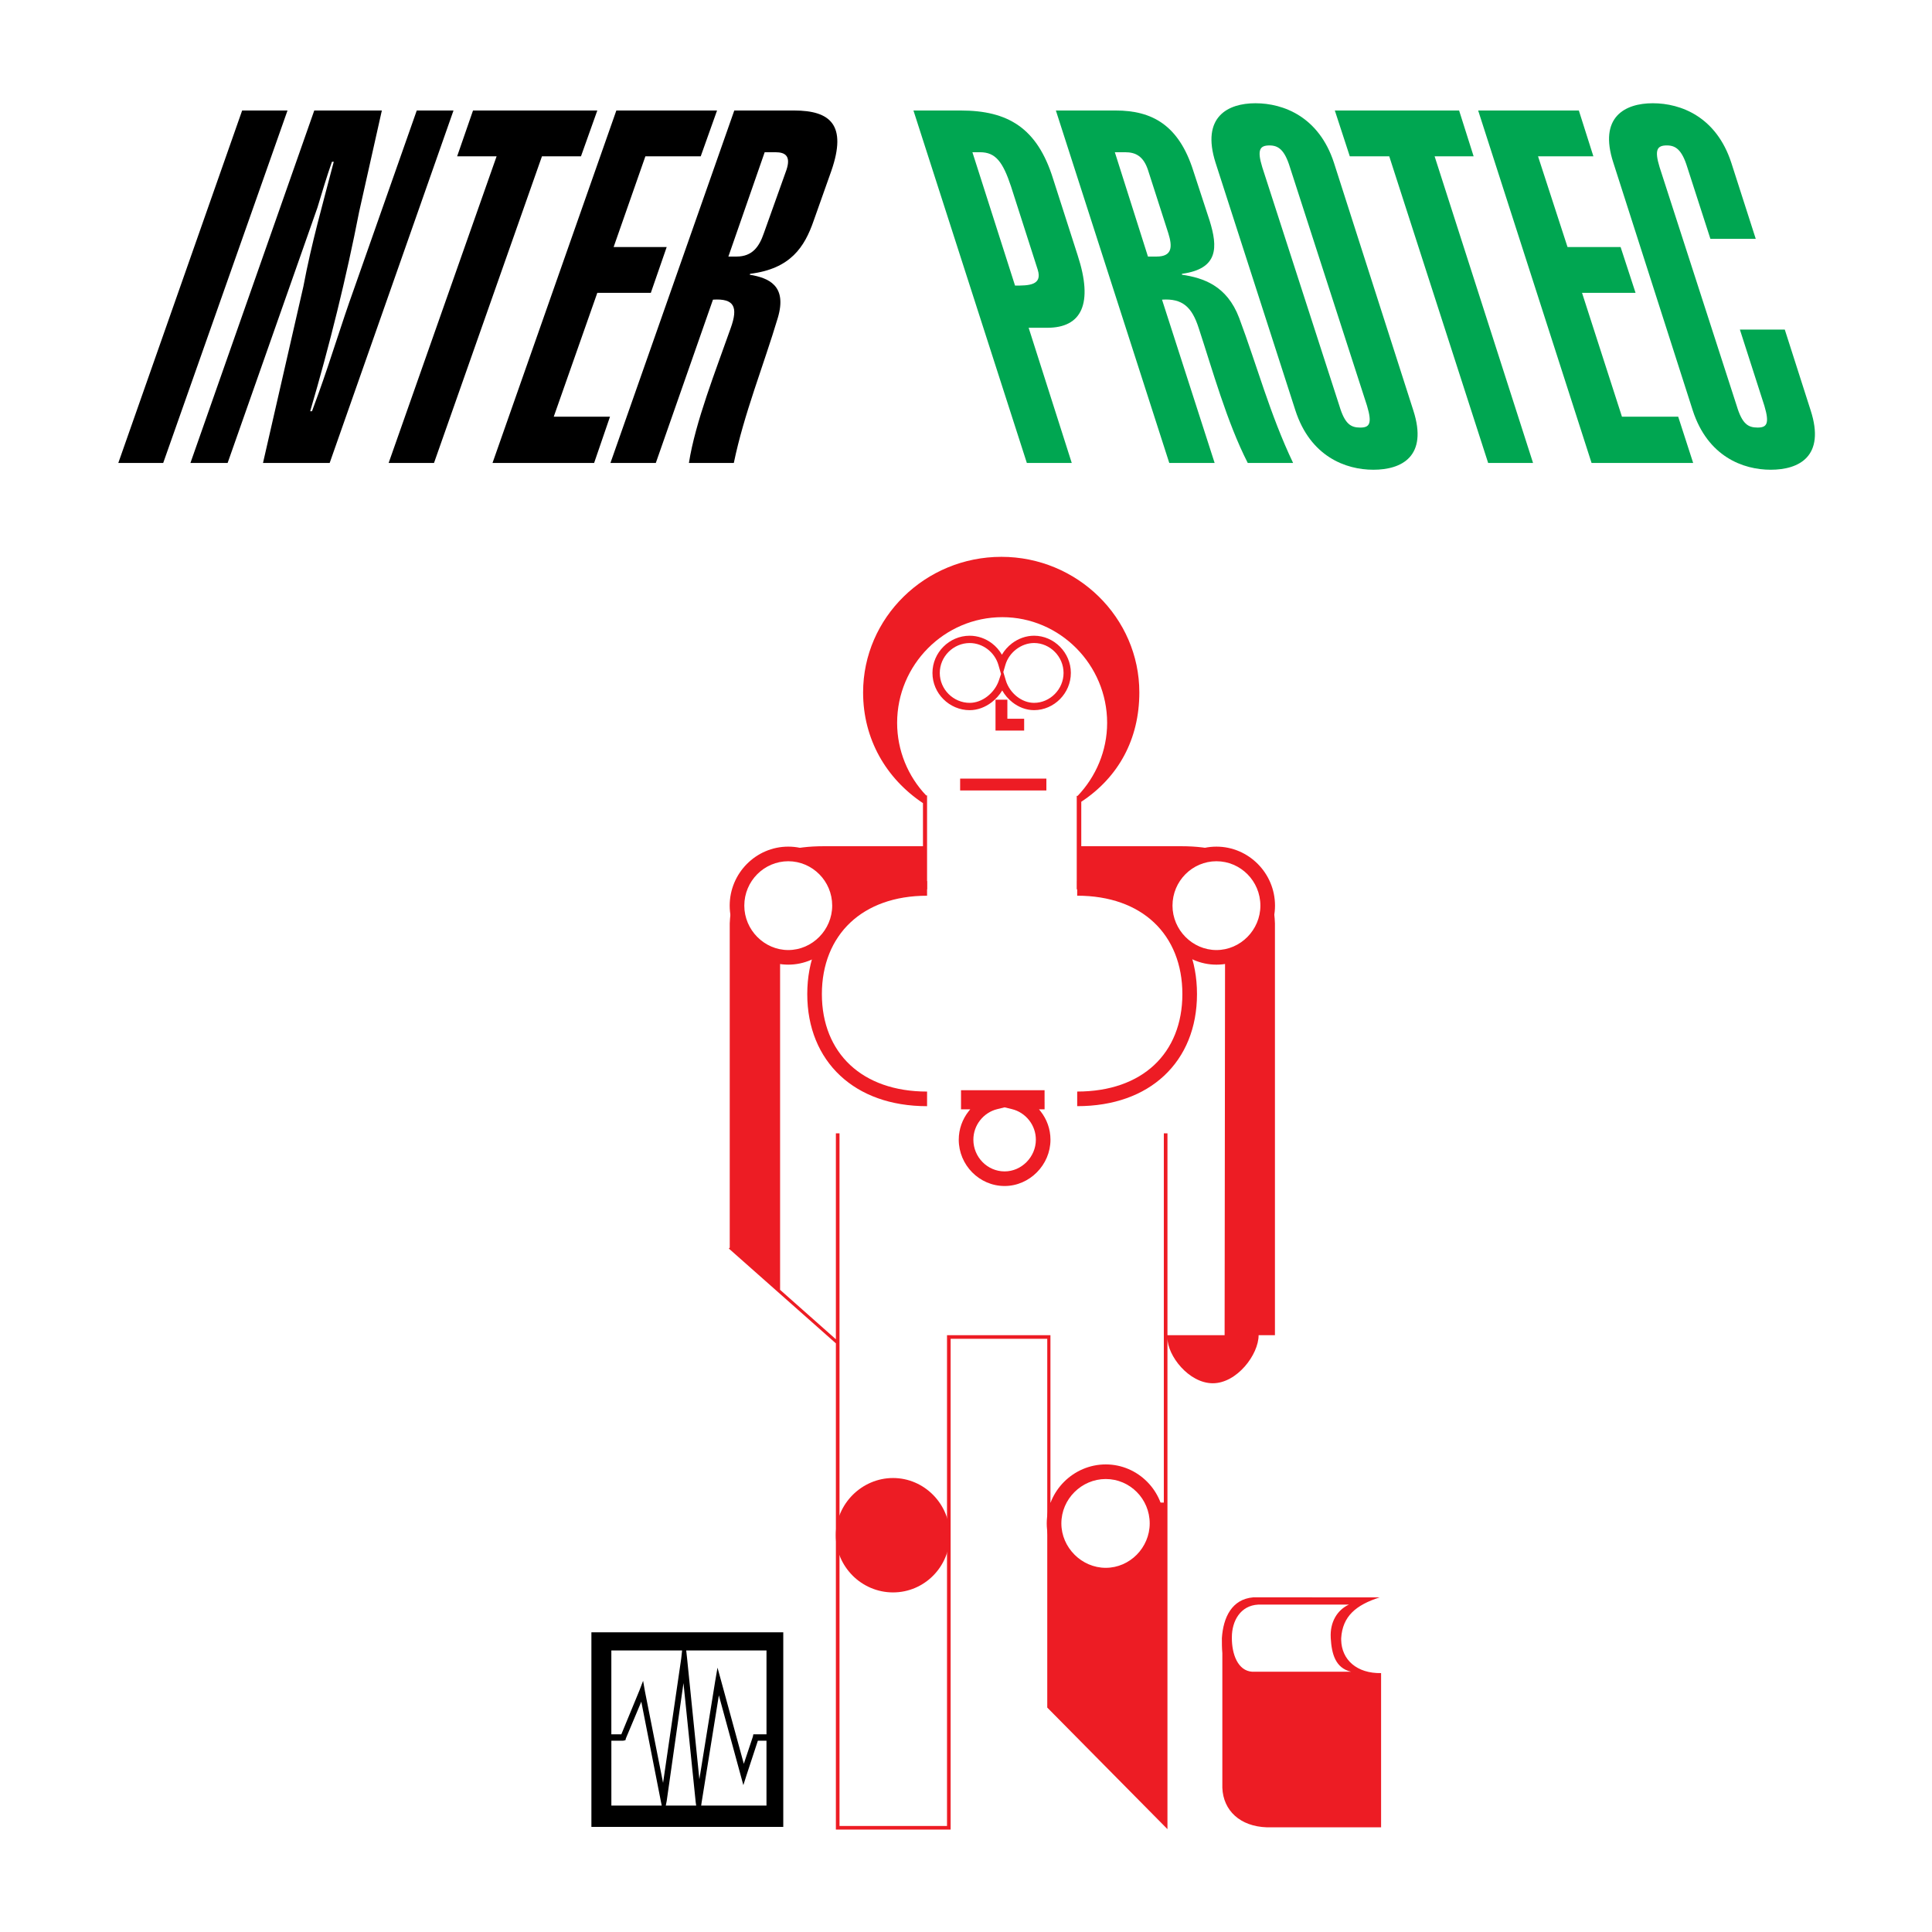 <?xml version="1.0" encoding="utf-8"?>
<!-- Generator: Adobe Illustrator 13.0.0, SVG Export Plug-In . SVG Version: 6.00 Build 14948)  -->
<!DOCTYPE svg PUBLIC "-//W3C//DTD SVG 1.0//EN" "http://www.w3.org/TR/2001/REC-SVG-20010904/DTD/svg10.dtd">
<svg version="1.0" id="Layer_1" xmlns="http://www.w3.org/2000/svg" xmlns:xlink="http://www.w3.org/1999/xlink" x="0px" y="0px"
	 width="192.756px" height="192.756px" viewBox="0 0 192.756 192.756" enable-background="new 0 0 192.756 192.756"
	 xml:space="preserve">
<g>
	<polygon fill-rule="evenodd" clip-rule="evenodd" fill="#FFFFFF" points="0,0 192.756,0 192.756,192.756 0,192.756 0,0 	"/>
	<path fill-rule="evenodd" clip-rule="evenodd" fill="#ED1C24" d="M133.81,163.623c0-0.091,0-0.136,0-0.182
		c0.136-2.172,1.448-3.303,3.847-4.073l0,0H125.03l0,0c-2.127,0.183-2.986,1.992-3.123,4.073c0,0.498,0,0.996,0.046,1.494l0,0
		v13.439l0,0c0.091,2.264,1.765,3.848,4.435,3.938l0,0h11.404v-15.386l0,0C135.394,166.972,133.854,165.614,133.81,163.623
		L133.81,163.623L133.81,163.623L133.81,163.623z M124.939,166.79c-1.448-0.09-2.036-1.765-2.036-3.349c0-0.045,0-0.09,0-0.09
		c0-1.63,0.86-3.168,2.625-3.259l0,0h9.051l0,0c-1.177,0.543-1.9,1.766-1.811,3.304l0,0v0.045l0,0
		c0.091,1.539,0.453,2.987,2.037,3.349l0,0H124.939L124.939,166.79L124.939,166.79z"/>
	<path fill-rule="evenodd" clip-rule="evenodd" d="M59.004,162.854v9.549v9.865h19.143v-9.865v-9.549H59.004L59.004,162.854
		L59.004,162.854z M76.473,173.035h-1.086H75.16l-0.045,0.227l-0.905,2.715l-2.263-8.281l-0.362-1.312l-0.226,1.312l-1.584,9.82
		l-1.222-12.037l-0.09-0.814h8.01V173.035L76.473,173.035L76.473,173.035z M69.458,180.141h-3.032l0.09-0.453l1.674-11.765
		l1.222,11.901L69.458,180.141L69.458,180.141L69.458,180.141z M68.054,164.664l-0.089,0.814l-1.81,12.399l-1.811-9.142
		l-0.181-1.041l-0.362,0.95l-1.81,4.39h-0.997v-8.371H68.054L68.054,164.664L68.054,164.664z M60.995,173.669h1.177l0.227-0.045
		l0.045-0.181l1.539-3.666l1.946,9.91l0.091,0.453h-5.024V173.669L60.995,173.669L60.995,173.669z M69.956,180.141l0.045-0.316
		l1.72-10.681l2.172,7.966l0.272,0.995l0.316-0.995l1.131-3.44h0.86v6.472H69.956L69.956,180.141L69.956,180.141z"/>
	<path fill-rule="evenodd" clip-rule="evenodd" fill="#ED1C24" d="M89.098,148.19c2.715,0,4.933,2.264,4.933,4.979
		c0,2.761-2.218,4.978-4.933,4.978c-2.715,0-4.978-2.217-4.978-4.978C84.121,150.454,86.383,148.19,89.098,148.19L89.098,148.19
		L89.098,148.19L89.098,148.19z"/>
	<path fill="#ED1C24" d="M89.098,147.462c1.556,0,2.969,0.646,3.995,1.681c1.028,1.039,1.667,2.469,1.667,4.026
		c0,1.576-0.634,3-1.657,4.032c-1.026,1.036-2.444,1.675-4.005,1.675c-1.563,0-2.996-0.641-4.034-1.679v-0.003
		c-1.029-1.029-1.673-2.45-1.673-4.025c0-1.558,0.648-2.986,1.684-4.022C86.112,148.11,87.54,147.462,89.098,147.462L89.098,147.462
		z M92.062,150.168c-0.761-0.768-1.81-1.248-2.963-1.248c-1.156,0-2.218,0.484-2.992,1.257c-0.773,0.773-1.257,1.836-1.257,2.992
		c0,1.174,0.479,2.232,1.245,2.999l0.001-0.001c0.773,0.773,1.84,1.251,3.002,1.251c1.16,0,2.213-0.474,2.975-1.242
		c0.759-0.766,1.229-1.828,1.229-3.007C93.302,152.006,92.827,150.94,92.062,150.168L92.062,150.168z"/>
	<path fill="#ED1C24" d="M104.219,109.951v0.729h-0.558c0.057,0.064,0.11,0.131,0.164,0.199c0.612,0.782,0.981,1.767,0.981,2.828
		c0,1.259-0.521,2.41-1.349,3.248c-0.835,0.846-1.983,1.373-3.227,1.373c-1.263,0-2.405-0.523-3.233-1.361
		c-0.83-0.839-1.342-1.996-1.342-3.26c0-1.062,0.369-2.046,0.981-2.828c0.053-0.068,0.108-0.134,0.165-0.199h-0.191h-0.729v-0.729
		v-0.452v-0.078v-0.198v-0.453h0.729h6.878h0.729v0.453v0.286v0.217V109.951L104.219,109.951z M100.231,110.479l-0.734,0.18
		c-0.685,0.166-1.287,0.567-1.715,1.114c-0.418,0.533-0.669,1.206-0.669,1.935c0,0.869,0.353,1.664,0.921,2.24
		c0.562,0.568,1.338,0.923,2.197,0.923c0.843,0,1.622-0.358,2.19-0.935c0.568-0.575,0.927-1.365,0.927-2.229
		c0-0.729-0.251-1.401-0.669-1.935c-0.428-0.547-1.03-0.948-1.715-1.114L100.231,110.479L100.231,110.479z"/>
	<polygon fill-rule="evenodd" clip-rule="evenodd" points="104.032,78.273 104.032,78.047 96.158,78.047 96.158,78.5 104.032,78.5 
		104.032,78.273 104.032,78.273 104.032,78.273 	"/>
	<polygon fill="#ED1C24" points="104.397,78.047 104.397,78.273 104.397,78.5 104.397,78.864 104.032,78.864 96.158,78.864 
		95.793,78.864 95.793,78.5 95.793,78.047 95.793,77.682 96.158,77.682 104.032,77.682 104.397,77.682 104.397,78.047 	"/>
	<polygon fill="#ED1C24" points="100.505,70.173 100.505,71.709 101.815,71.709 102.18,71.709 102.18,72.073 102.18,72.3 
		102.18,72.526 102.18,72.89 101.815,72.89 99.914,72.89 99.688,72.89 99.323,72.89 99.323,72.526 99.323,72.3 99.323,70.173 
		99.323,69.808 99.688,69.808 100.141,69.808 100.505,69.808 100.505,70.173 	"/>
	<path fill="#ED1C24" d="M100.354,67.896c0.187,0.622,0.587,1.192,1.108,1.602c0.491,0.386,1.088,0.626,1.711,0.626
		c0.791,0,1.531-0.339,2.07-0.886c0.531-0.538,0.868-1.279,0.868-2.099c0-0.819-0.337-1.561-0.868-2.099
		c-0.539-0.547-1.279-0.886-2.07-0.886c-0.641,0-1.264,0.231-1.773,0.619l-0.001-0.001c-0.513,0.391-0.908,0.937-1.09,1.562
		l-0.208,0.716L100.354,67.896L100.354,67.896z M101.013,70.071c-0.412-0.323-0.762-0.729-1.02-1.183
		c-0.274,0.455-0.639,0.861-1.062,1.185c-0.631,0.482-1.395,0.781-2.185,0.781c-1.011,0-1.945-0.419-2.623-1.097
		c-0.67-0.669-1.091-1.593-1.091-2.617c0-1.023,0.421-1.947,1.091-2.617c0.678-0.678,1.611-1.097,2.623-1.097
		c0.821,0,1.592,0.283,2.217,0.758l0.001,0c0.401,0.305,0.743,0.692,0.997,1.135c0.256-0.438,0.597-0.82,0.996-1.125v-0.001
		c0.632-0.481,1.409-0.768,2.215-0.768c0.989,0,1.916,0.422,2.589,1.105c0.659,0.669,1.079,1.589,1.079,2.608
		c0,1.019-0.42,1.939-1.079,2.608c-0.673,0.683-1.6,1.105-2.589,1.105C102.38,70.854,101.626,70.553,101.013,70.071L101.013,70.071z
		 M99.873,67.242l-0.263-0.906c-0.183-0.63-0.573-1.18-1.087-1.571v-0.001c-0.501-0.38-1.12-0.608-1.777-0.608
		c-0.811,0-1.561,0.338-2.107,0.883c-0.539,0.539-0.877,1.281-0.877,2.101s0.339,1.562,0.877,2.101
		c0.546,0.545,1.296,0.883,2.107,0.883c0.625,0,1.235-0.241,1.743-0.63c0.538-0.412,0.961-0.985,1.17-1.609L99.873,67.242
		L99.873,67.242z"/>
	<polygon fill-rule="evenodd" clip-rule="evenodd" points="16.284,46.188 28.684,11.025 24.159,11.025 11.804,46.188 16.284,46.188 
		16.284,46.188 	"/>
	<path fill-rule="evenodd" clip-rule="evenodd" d="M31.354,11.025L19,46.188h3.711l8.96-25.479l0,0
		c0.453-1.493,0.905-3.032,1.448-4.57l0,0H33.3l0,0c-1.086,4.163-2.217,8.101-3.032,12.445l0,0L26.24,46.188h6.652l12.354-35.163
		h-3.666L35.292,28.9l0,0c-1.222,3.394-2.263,6.879-3.485,10.273l0,0l-0.679,1.855h-0.181l0,0c1.946-6.607,3.62-13.396,4.887-19.912
		l0,0l2.263-10.092H31.354L31.354,11.025L31.354,11.025z"/>
	<polygon fill-rule="evenodd" clip-rule="evenodd" points="47.193,11.025 45.609,15.596 49.546,15.596 38.775,46.188 43.301,46.188 
		54.071,15.596 57.964,15.596 59.593,11.025 47.193,11.025 47.193,11.025 	"/>
	<polygon fill-rule="evenodd" clip-rule="evenodd" points="59.276,46.188 60.86,41.572 55.248,41.572 59.593,29.218 64.933,29.218 
		66.517,24.646 61.222,24.646 64.39,15.596 69.911,15.596 71.54,11.025 61.493,11.025 49.139,46.188 59.276,46.188 59.276,46.188 	
		"/>
	<path fill-rule="evenodd" clip-rule="evenodd" d="M65.431,46.188l5.702-16.292l0,0c2.127-0.136,2.534,0.724,1.765,2.851
		c-1.448,4.118-3.53,9.368-4.164,13.441l0,0h4.48l0,0c0.996-4.842,2.987-9.775,4.39-14.481c0.95-3.213-0.906-3.982-2.806-4.299l0,0
		l0.045-0.091l0,0c4.028-0.497,5.431-2.67,6.336-5.294l0,0l1.765-4.978l0,0c1.584-4.571-0.09-6.02-3.711-6.02l0,0H73.26
		L60.905,46.188H65.431L65.431,46.188L65.431,46.188z M76.292,15.188h1.086l0,0c0.996,0,1.538,0.407,1.086,1.765l0,0l-2.263,6.336
		l0,0c-0.453,1.312-1.132,2.308-2.715,2.308l0,0h-0.815L76.292,15.188L76.292,15.188L76.292,15.188z"/>
	<path fill-rule="evenodd" clip-rule="evenodd" fill="#00A651" d="M105.073,17.859c-1.584-5.114-4.525-6.834-9.231-6.834l0,0h-4.707
		l11.313,35.163h4.48l-4.3-13.486h1.856l0,0c3.438,0,4.615-2.398,3.031-7.24l0,0L105.073,17.859L105.073,17.859L105.073,17.859z
		 M97.018,15.188h0.769l0,0c1.539,0,2.263,0.951,3.077,3.395l0,0l2.671,8.327l0,0c0.497,1.583-0.951,1.583-2.264,1.583l0,0
		L97.018,15.188L97.018,15.188L97.018,15.188z"/>
	<path fill-rule="evenodd" clip-rule="evenodd" fill="#00A651" d="M121.184,46.188l-5.249-16.292l0,0
		c2.036-0.136,2.986,0.724,3.665,2.851c1.357,4.118,2.807,9.368,4.888,13.441l0,0h4.525l0,0c-2.308-4.842-3.621-9.775-5.386-14.481
		c-1.221-3.213-3.574-3.982-5.702-4.299l0,0v-0.091l0,0c3.666-0.497,3.575-2.67,2.762-5.294l0,0l-1.63-4.978l0,0
		c-1.448-4.571-4.118-6.02-7.738-6.02l0,0h-5.974l11.313,35.163H121.184L121.184,46.188L121.184,46.188z M111.228,15.188h1.041l0,0
		c1.041,0,1.811,0.407,2.263,1.765l0,0l2.037,6.336l0,0c0.407,1.312,0.407,2.308-1.178,2.308l0,0h-0.859L111.228,15.188
		L111.228,15.188L111.228,15.188z"/>
	<path fill-rule="evenodd" clip-rule="evenodd" fill="#00A651" d="M125.936,16.682c-0.544-1.765-0.227-2.172,0.724-2.172
		c0.86,0,1.494,0.407,2.036,2.172l0,0l7.693,23.804l0,0c0.544,1.811,0.227,2.173-0.679,2.173c-0.95,0-1.538-0.362-2.081-2.173l0,0
		L125.936,16.682L125.936,16.682L125.936,16.682z M129.239,40.938c1.493,4.615,5.022,5.928,7.783,5.928
		c2.806,0,5.476-1.313,3.982-5.928l0,0l-7.919-24.709l0,0c-1.494-4.57-5.024-5.928-7.829-5.928c-2.761,0-5.431,1.357-3.982,5.928
		l0,0L129.239,40.938L129.239,40.938L129.239,40.938z"/>
	<polygon fill-rule="evenodd" clip-rule="evenodd" fill="#00A651" points="133.176,11.025 134.669,15.596 138.606,15.596 
		148.472,46.188 152.952,46.188 143.132,15.596 147.024,15.596 145.576,11.025 133.176,11.025 133.176,11.025 	"/>
	<polygon fill-rule="evenodd" clip-rule="evenodd" fill="#00A651" points="168.927,46.188 167.434,41.572 161.822,41.572 
		157.84,29.218 163.18,29.218 161.687,24.646 156.392,24.646 153.45,15.596 158.972,15.596 157.522,11.025 147.477,11.025 
		158.79,46.188 168.927,46.188 168.927,46.188 	"/>
	<path fill-rule="evenodd" clip-rule="evenodd" fill="#00A651" d="M175.172,23.832l-2.443-7.603l0,0
		c-1.493-4.57-5.023-5.928-7.829-5.928c-2.761,0-5.431,1.357-3.938,5.928l0,0l7.92,24.709l0,0c1.493,4.615,5.022,5.928,7.783,5.928
		c2.807,0,5.477-1.313,3.982-5.928l0,0l-2.579-8.056h-4.48l2.444,7.603l0,0c0.543,1.811,0.226,2.173-0.679,2.173
		c-0.951,0-1.539-0.362-2.082-2.173l0,0l-7.693-23.804l0,0c-0.543-1.765-0.227-2.172,0.725-2.172c0.859,0,1.493,0.407,2.036,2.172
		l0,0l2.308,7.15H175.172L175.172,23.832L175.172,23.832z"/>
	<path fill="#ED1C24" d="M92.493,89.366c-3.245,0-5.85,0.984-7.647,2.672c-1.836,1.725-2.847,4.207-2.847,7.143
		c0,2.928,1.005,5.381,2.832,7.082c1.798,1.675,4.41,2.643,7.663,2.643v1.458c-3.636,0-6.588-1.11-8.654-3.035
		c-2.127-1.981-3.299-4.805-3.299-8.147c0-3.348,1.175-6.198,3.309-8.203c2.066-1.94,5.014-3.071,8.644-3.071V89.366L92.493,89.366z
		"/>
	<path fill="#ED1C24" d="M107.472,87.907c3.646,0,6.592,1.126,8.651,3.062c2.135,2.005,3.301,4.859,3.301,8.211
		c0,3.348-1.163,6.174-3.291,8.155c-2.059,1.92-5.008,3.027-8.661,3.027v-1.458c3.27,0,5.878-0.964,7.67-2.634
		c1.826-1.701,2.824-4.157,2.824-7.091c0-2.942-1.003-5.427-2.84-7.152c-1.791-1.684-4.395-2.663-7.654-2.663V87.907L107.472,87.907
		z"/>
	<path fill-rule="evenodd" clip-rule="evenodd" fill="#ED1C24" d="M117.88,84.428h-10.001v-4.435l0,0
		c3.711-2.444,5.793-6.245,5.793-10.907c0-7.467-6.2-13.531-13.758-13.531c-7.603,0-13.802,6.064-13.802,13.531
		c0,4.662,2.307,8.599,5.973,11.042l0,0v4.3h-9.911l0,0c-5.838,0-9.142,2.489-9.368,7.693l0,0v32.356l0,0l-0.09,0.091l10.68,9.458
		v48.513h11.449v-48.965h9.64v36.791l11.992,12.129v-32.493l0,0v-16.518l0,0c0,1.766,2.127,4.525,4.525,4.525s4.57-2.851,4.57-4.797
		l0,0h1.629V92.121l0,0C127.021,86.917,123.673,84.428,117.88,84.428L117.88,84.428L117.88,84.428L117.88,84.428z M122.18,133.212
		h-5.702v-20.139h-0.362v36.838h-1.132l0,0c0,0-1.221-3.078-4.661-3.078c-3.484,0-4.706,3.078-4.706,3.078l0,0h-0.814v-16.519
		v-0.181h-0.181h-9.957h-0.181v0.181v48.785H83.758v-69.104h-0.362v20.546l-5.566-4.933V95.379l0,0
		c1.222,0.136,1.539,0.181,2.896-0.362c1.313-0.588,2.128-1.765,2.128-1.765s0.995-1.584,2.624-2.579
		c2.852-1.765,4.118-1.765,6.562-1.946l0,0h0.453v-9.367h-0.091l0,0c-1.81-1.901-2.896-4.48-2.896-7.241
		c0-5.793,4.706-10.544,10.499-10.544c5.747,0,10.454,4.751,10.454,10.544c0,2.806-1.132,5.386-2.942,7.286l0,0h-0.09v9.322h0.452
		l0,0c3.756,0.091,5.657,1.177,6.652,1.946c1.041,0.77,2.489,2.309,2.489,2.309s1.086,1.583,2.172,2.036
		c1.131,0.408,2.082,0.543,3.032,0.362l0,0L122.18,133.212L122.18,133.212L122.18,133.212z"/>
	<path fill-rule="evenodd" clip-rule="evenodd" fill="#FFFFFF" d="M78.645,85.197c2.806,0,5.114,2.308,5.114,5.159
		c0,2.806-2.308,5.159-5.114,5.159c-2.806,0-5.113-2.353-5.113-5.159C73.531,87.505,75.839,85.197,78.645,85.197L78.645,85.197
		L78.645,85.197L78.645,85.197z"/>
	<path fill="#ED1C24" d="M78.645,84.468c1.605,0,3.069,0.662,4.129,1.731c1.057,1.066,1.713,2.535,1.713,4.156
		c0,1.603-0.662,3.078-1.724,4.15c-1.06,1.069-2.518,1.738-4.119,1.738c-1.601,0-3.059-0.669-4.118-1.738
		c-1.062-1.072-1.725-2.547-1.725-4.15c0-1.621,0.658-3.09,1.714-4.156C75.576,85.13,77.039,84.468,78.645,84.468L78.645,84.468z
		 M81.743,87.225c-0.796-0.802-1.894-1.299-3.099-1.299s-2.303,0.497-3.099,1.299c-0.793,0.8-1.286,1.907-1.286,3.131
		c0,1.208,0.498,2.319,1.297,3.125c0.795,0.802,1.889,1.305,3.087,1.305c1.199,0,2.292-0.502,3.088-1.305
		c0.799-0.807,1.297-1.917,1.297-3.125C83.03,89.132,82.537,88.025,81.743,87.225L81.743,87.225z"/>
	<path fill-rule="evenodd" clip-rule="evenodd" fill="#FFFFFF" d="M121.364,85.197c-2.806,0-5.113,2.308-5.113,5.159
		c0,2.806,2.308,5.159,5.113,5.159c2.807,0,5.114-2.353,5.114-5.159C126.479,87.505,124.171,85.197,121.364,85.197L121.364,85.197
		L121.364,85.197L121.364,85.197z"/>
	<path fill="#ED1C24" d="M121.364,85.926c-1.204,0-2.303,0.497-3.098,1.299c-0.794,0.8-1.286,1.907-1.286,3.131
		c0,1.208,0.497,2.319,1.297,3.125c0.795,0.802,1.889,1.305,3.087,1.305c1.199,0,2.293-0.502,3.089-1.305
		c0.799-0.807,1.296-1.917,1.296-3.125c0-1.224-0.492-2.331-1.285-3.131C123.668,86.423,122.569,85.926,121.364,85.926
		L121.364,85.926z M117.235,86.2c1.061-1.07,2.524-1.731,4.129-1.731c1.606,0,3.069,0.662,4.13,1.731
		c1.057,1.066,1.714,2.535,1.714,4.156c0,1.603-0.662,3.078-1.725,4.15c-1.06,1.069-2.518,1.738-4.119,1.738
		c-1.6,0-3.059-0.669-4.118-1.738c-1.062-1.072-1.724-2.547-1.724-4.15C115.522,88.735,116.179,87.266,117.235,86.2L117.235,86.2z"
		/>
	<path fill-rule="evenodd" clip-rule="evenodd" fill="#FFFFFF" d="M110.322,146.833c-2.806,0-5.158,2.309-5.158,5.16
		c0,2.805,2.353,5.158,5.158,5.158s5.113-2.354,5.113-5.158C115.436,149.142,113.128,146.833,110.322,146.833L110.322,146.833
		L110.322,146.833L110.322,146.833z"/>
	<path fill="#ED1C24" d="M110.322,147.562c-1.208,0-2.319,0.499-3.127,1.309c-0.801,0.8-1.303,1.903-1.303,3.122
		c0,1.201,0.506,2.309,1.313,3.115l-0.001,0.002c0.808,0.807,1.915,1.312,3.117,1.312c1.199,0,2.292-0.503,3.088-1.304
		c0.799-0.808,1.297-1.918,1.297-3.125c0-1.226-0.493-2.332-1.286-3.132C112.626,148.059,111.528,147.562,110.322,147.562
		L110.322,147.562z M106.164,147.84c1.072-1.072,2.55-1.735,4.158-1.735c1.605,0,3.069,0.661,4.13,1.731
		c1.057,1.066,1.713,2.535,1.713,4.157c0,1.603-0.661,3.078-1.725,4.149c-1.059,1.068-2.518,1.738-4.118,1.738
		c-1.602,0-3.073-0.671-4.144-1.741h-0.003c-1.07-1.07-1.741-2.544-1.741-4.146C104.435,150.371,105.101,148.903,106.164,147.84
		L106.164,147.84z"/>
</g>
</svg>
